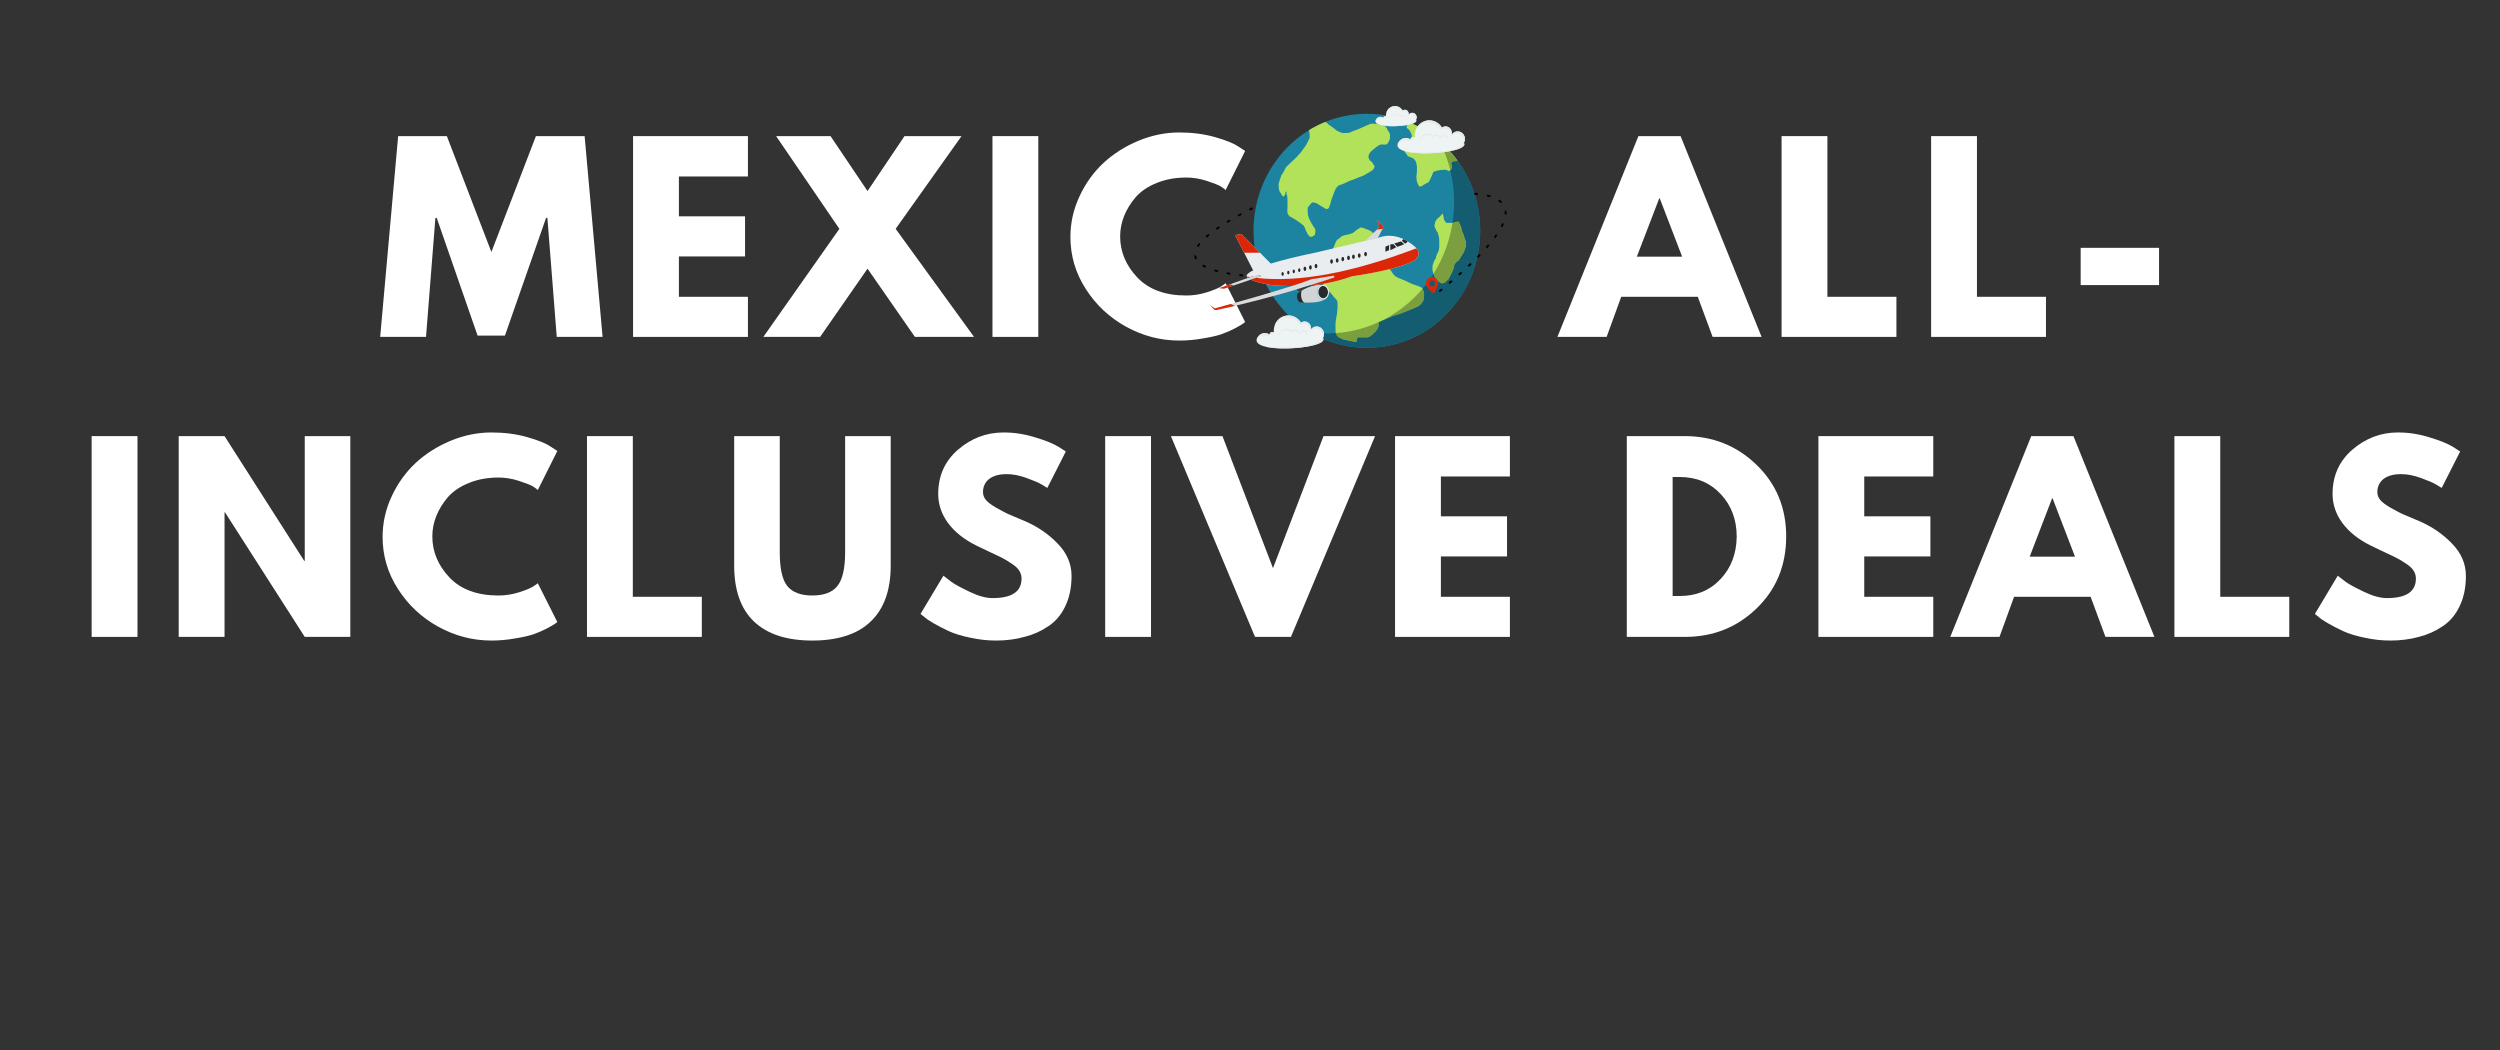 <svg xmlns="http://www.w3.org/2000/svg" xmlns:xlink="http://www.w3.org/1999/xlink" width="200" zoomAndPan="magnify" viewBox="0 0 150 63" height="84" preserveAspectRatio="xMidYMid meet" version="1.0"><rect x="0" y="0" width="150" height="63" fill="#333333" stroke="none"/><defs><g/><clipPath id="1a81e17cae"><path d="M 75 6.301 L 89 6.301 L 89 21 L 75 21 Z M 75 6.301 " clip-rule="nonzero"/></clipPath><clipPath id="8216671763"><path d="M 71.645 12 L 76 12 L 76 17 L 71.645 17 Z M 71.645 12 " clip-rule="nonzero"/></clipPath><clipPath id="e67b6f22d6"><path d="M 86 11 L 90.395 11 L 90.395 18 L 86 18 Z M 86 11 " clip-rule="nonzero"/></clipPath><clipPath id="57bbb37b70"><path d="M 82 6.301 L 85 6.301 L 85 8 L 82 8 Z M 82 6.301 " clip-rule="nonzero"/></clipPath><clipPath id="46d5a0c198"><path d="M 82 6.301 L 84 6.301 L 84 8 L 82 8 Z M 82 6.301 " clip-rule="nonzero"/></clipPath><clipPath id="0b46e4c090"><path d="M 83 6.301 L 85 6.301 L 85 8 L 83 8 Z M 83 6.301 " clip-rule="nonzero"/></clipPath><clipPath id="d38a2c1c94"><path d="M 83 6.301 L 85 6.301 L 85 8 L 83 8 Z M 83 6.301 " clip-rule="nonzero"/></clipPath></defs><g fill="#ffffff" fill-opacity="1"><g transform="translate(22.577, 20.214)"><g><path d="M 10.828 0 L 10.266 -7.141 L 10.188 -7.141 L 7.719 -0.078 L 6.078 -0.078 L 3.625 -7.141 L 3.547 -7.141 L 2.984 0 L 0.234 0 L 1.312 -12.047 L 4.234 -12.047 L 6.906 -5.094 L 9.578 -12.047 L 12.5 -12.047 L 13.578 0 Z M 10.828 0 "/></g></g></g><g fill="#ffffff" fill-opacity="1"><g transform="translate(37.109, 20.214)"><g><path d="M 7.766 -12.047 L 7.766 -9.625 L 3.625 -9.625 L 3.625 -7.234 L 7.594 -7.234 L 7.594 -4.828 L 3.625 -4.828 L 3.625 -2.406 L 7.766 -2.406 L 7.766 0 L 0.875 0 L 0.875 -12.047 Z M 7.766 -12.047 "/></g></g></g><g fill="#ffffff" fill-opacity="1"><g transform="translate(46.301, 20.214)"><g><path d="M 12.141 0 L 8.594 0 L 5.75 -4.094 L 2.906 0 L -0.5 0 L 4.062 -6.484 L 0.266 -12.047 L 3.531 -12.047 L 5.75 -8.75 L 7.969 -12.047 L 11.391 -12.047 L 7.438 -6.484 Z M 12.141 0 "/></g></g></g><g fill="#ffffff" fill-opacity="1"><g transform="translate(58.673, 20.214)"><g><path d="M 3.625 -12.047 L 3.625 0 L 0.875 0 L 0.875 -12.047 Z M 3.625 -12.047 "/></g></g></g><g fill="#ffffff" fill-opacity="1"><g transform="translate(63.897, 20.214)"><g><path d="M 7.281 -2.484 C 7.695 -2.484 8.102 -2.547 8.5 -2.672 C 8.895 -2.797 9.188 -2.914 9.375 -3.031 L 9.641 -3.219 L 10.812 -0.891 C 10.77 -0.859 10.711 -0.816 10.641 -0.766 C 10.578 -0.723 10.422 -0.633 10.172 -0.5 C 9.93 -0.375 9.664 -0.258 9.375 -0.156 C 9.094 -0.062 8.723 0.02 8.266 0.094 C 7.816 0.176 7.348 0.219 6.859 0.219 C 5.742 0.219 4.68 -0.055 3.672 -0.609 C 2.672 -1.16 1.863 -1.914 1.25 -2.875 C 0.633 -3.832 0.328 -4.875 0.328 -6 C 0.328 -6.844 0.508 -7.656 0.875 -8.438 C 1.238 -9.219 1.719 -9.883 2.312 -10.438 C 2.906 -10.988 3.602 -11.43 4.406 -11.766 C 5.207 -12.098 6.023 -12.266 6.859 -12.266 C 7.641 -12.266 8.359 -12.172 9.016 -11.984 C 9.672 -11.797 10.133 -11.609 10.406 -11.422 L 10.812 -11.156 L 9.641 -8.812 C 9.578 -8.875 9.477 -8.945 9.344 -9.031 C 9.207 -9.113 8.93 -9.223 8.516 -9.359 C 8.109 -9.492 7.695 -9.562 7.281 -9.562 C 6.625 -9.562 6.031 -9.453 5.5 -9.234 C 4.977 -9.023 4.562 -8.742 4.25 -8.391 C 3.945 -8.035 3.711 -7.656 3.547 -7.25 C 3.391 -6.852 3.312 -6.445 3.312 -6.031 C 3.312 -5.113 3.656 -4.289 4.344 -3.562 C 5.031 -2.844 6.008 -2.484 7.281 -2.484 Z M 7.281 -2.484 "/></g></g></g><g fill="#ffffff" fill-opacity="1"><g transform="translate(75.613, 20.214)"><g><path d="M 0.328 -6.031 C 0.328 -7.77 0.922 -9.242 2.109 -10.453 C 3.297 -11.66 4.727 -12.266 6.406 -12.266 C 8.094 -12.266 9.523 -11.66 10.703 -10.453 C 11.879 -9.254 12.469 -7.781 12.469 -6.031 C 12.469 -4.27 11.883 -2.785 10.719 -1.578 C 9.562 -0.379 8.125 0.219 6.406 0.219 C 4.645 0.219 3.191 -0.375 2.047 -1.562 C 0.898 -2.758 0.328 -4.25 0.328 -6.031 Z M 3.297 -6.031 C 3.297 -5.395 3.391 -4.816 3.578 -4.297 C 3.773 -3.773 4.117 -3.332 4.609 -2.969 C 5.098 -2.613 5.695 -2.438 6.406 -2.438 C 7.426 -2.438 8.195 -2.785 8.719 -3.484 C 9.238 -4.18 9.5 -5.031 9.5 -6.031 C 9.5 -7.008 9.234 -7.852 8.703 -8.562 C 8.172 -9.27 7.406 -9.625 6.406 -9.625 C 5.414 -9.625 4.648 -9.27 4.109 -8.562 C 3.566 -7.852 3.297 -7.008 3.297 -6.031 Z M 3.297 -6.031 "/></g></g></g><g fill="#ffffff" fill-opacity="1"><g transform="translate(89.138, 20.214)"><g/></g></g><g fill="#ffffff" fill-opacity="1"><g transform="translate(93.851, 20.214)"><g><path d="M 6.984 -12.047 L 11.844 0 L 8.906 0 L 8.016 -2.406 L 3.422 -2.406 L 2.547 0 L -0.406 0 L 4.453 -12.047 Z M 7.078 -4.812 L 5.734 -8.312 L 5.703 -8.312 L 4.359 -4.812 Z M 7.078 -4.812 "/></g></g></g><g fill="#ffffff" fill-opacity="1"><g transform="translate(106.019, 20.214)"><g><path d="M 3.625 -12.047 L 3.625 -2.406 L 7.766 -2.406 L 7.766 0 L 0.875 0 L 0.875 -12.047 Z M 3.625 -12.047 "/></g></g></g><g fill="#ffffff" fill-opacity="1"><g transform="translate(114.992, 20.214)"><g><path d="M 3.625 -12.047 L 3.625 -2.406 L 7.766 -2.406 L 7.766 0 L 0.875 0 L 0.875 -12.047 Z M 3.625 -12.047 "/></g></g></g><g fill="#ffffff" fill-opacity="1"><g transform="translate(123.965, 20.214)"><g><path d="M 0.875 -5.344 L 5.578 -5.344 L 5.578 -3.109 L 0.875 -3.109 Z M 0.875 -5.344 "/></g></g></g><g fill="#ffffff" fill-opacity="1"><g transform="translate(4.624, 38.214)"><g><path d="M 3.625 -12.047 L 3.625 0 L 0.875 0 L 0.875 -12.047 Z M 3.625 -12.047 "/></g></g></g><g fill="#ffffff" fill-opacity="1"><g transform="translate(9.847, 38.214)"><g><path d="M 3.625 -7.469 L 3.625 0 L 0.875 0 L 0.875 -12.047 L 3.625 -12.047 L 8.406 -4.562 L 8.438 -4.562 L 8.438 -12.047 L 11.172 -12.047 L 11.172 0 L 8.438 0 L 3.656 -7.469 Z M 3.625 -7.469 "/></g></g></g><g fill="#ffffff" fill-opacity="1"><g transform="translate(22.628, 38.214)"><g><path d="M 7.281 -2.484 C 7.695 -2.484 8.102 -2.547 8.5 -2.672 C 8.895 -2.797 9.188 -2.914 9.375 -3.031 L 9.641 -3.219 L 10.812 -0.891 C 10.77 -0.859 10.711 -0.816 10.641 -0.766 C 10.578 -0.723 10.422 -0.633 10.172 -0.5 C 9.93 -0.375 9.664 -0.258 9.375 -0.156 C 9.094 -0.062 8.723 0.02 8.266 0.094 C 7.816 0.176 7.348 0.219 6.859 0.219 C 5.742 0.219 4.68 -0.055 3.672 -0.609 C 2.672 -1.16 1.863 -1.914 1.25 -2.875 C 0.633 -3.832 0.328 -4.875 0.328 -6 C 0.328 -6.844 0.508 -7.656 0.875 -8.438 C 1.238 -9.219 1.719 -9.883 2.312 -10.438 C 2.906 -10.988 3.602 -11.43 4.406 -11.766 C 5.207 -12.098 6.023 -12.266 6.859 -12.266 C 7.641 -12.266 8.359 -12.172 9.016 -11.984 C 9.672 -11.797 10.133 -11.609 10.406 -11.422 L 10.812 -11.156 L 9.641 -8.812 C 9.578 -8.875 9.477 -8.945 9.344 -9.031 C 9.207 -9.113 8.93 -9.223 8.516 -9.359 C 8.109 -9.492 7.695 -9.562 7.281 -9.562 C 6.625 -9.562 6.031 -9.453 5.5 -9.234 C 4.977 -9.023 4.562 -8.742 4.25 -8.391 C 3.945 -8.035 3.711 -7.656 3.547 -7.25 C 3.391 -6.852 3.312 -6.445 3.312 -6.031 C 3.312 -5.113 3.656 -4.289 4.344 -3.562 C 5.031 -2.844 6.008 -2.484 7.281 -2.484 Z M 7.281 -2.484 "/></g></g></g><g fill="#ffffff" fill-opacity="1"><g transform="translate(34.344, 38.214)"><g><path d="M 3.625 -12.047 L 3.625 -2.406 L 7.766 -2.406 L 7.766 0 L 0.875 0 L 0.875 -12.047 Z M 3.625 -12.047 "/></g></g></g><g fill="#ffffff" fill-opacity="1"><g transform="translate(43.317, 38.214)"><g><path d="M 10.125 -12.047 L 10.125 -4.281 C 10.125 -2.801 9.723 -1.68 8.922 -0.922 C 8.129 -0.16 6.961 0.219 5.422 0.219 C 3.891 0.219 2.723 -0.16 1.922 -0.922 C 1.129 -1.68 0.734 -2.801 0.734 -4.281 L 0.734 -12.047 L 3.469 -12.047 L 3.469 -5.078 C 3.469 -4.109 3.617 -3.43 3.922 -3.047 C 4.234 -2.672 4.734 -2.484 5.422 -2.484 C 6.117 -2.484 6.617 -2.672 6.922 -3.047 C 7.234 -3.43 7.391 -4.109 7.391 -5.078 L 7.391 -12.047 Z M 10.125 -12.047 "/></g></g></g><g fill="#ffffff" fill-opacity="1"><g transform="translate(54.902, 38.214)"><g><path d="M 5.312 -12.266 C 5.969 -12.266 6.602 -12.164 7.219 -11.969 C 7.844 -11.781 8.305 -11.594 8.609 -11.406 L 9.047 -11.125 L 7.938 -8.938 C 7.852 -8.988 7.734 -9.062 7.578 -9.156 C 7.422 -9.25 7.129 -9.375 6.703 -9.531 C 6.273 -9.688 5.875 -9.766 5.5 -9.766 C 5.039 -9.766 4.688 -9.664 4.438 -9.469 C 4.195 -9.27 4.078 -9.008 4.078 -8.688 C 4.078 -8.52 4.133 -8.363 4.25 -8.219 C 4.363 -8.082 4.562 -7.93 4.844 -7.766 C 5.125 -7.609 5.367 -7.477 5.578 -7.375 C 5.797 -7.281 6.129 -7.141 6.578 -6.953 C 7.359 -6.617 8.02 -6.164 8.562 -5.594 C 9.113 -5.031 9.391 -4.383 9.391 -3.656 C 9.391 -2.969 9.266 -2.363 9.016 -1.844 C 8.773 -1.332 8.438 -0.93 8 -0.641 C 7.57 -0.348 7.094 -0.133 6.562 0 C 6.039 0.145 5.473 0.219 4.859 0.219 C 4.336 0.219 3.82 0.16 3.312 0.047 C 2.801 -0.055 2.375 -0.188 2.031 -0.344 C 1.695 -0.5 1.395 -0.656 1.125 -0.812 C 0.852 -0.969 0.656 -1.102 0.531 -1.219 L 0.328 -1.375 L 1.703 -3.672 C 1.816 -3.578 1.977 -3.453 2.188 -3.297 C 2.395 -3.148 2.758 -2.953 3.281 -2.703 C 3.801 -2.453 4.258 -2.328 4.656 -2.328 C 5.812 -2.328 6.391 -2.719 6.391 -3.5 C 6.391 -3.664 6.348 -3.816 6.266 -3.953 C 6.18 -4.098 6.035 -4.238 5.828 -4.375 C 5.617 -4.52 5.43 -4.633 5.266 -4.719 C 5.109 -4.801 4.848 -4.926 4.484 -5.094 C 4.117 -5.27 3.848 -5.398 3.672 -5.484 C 2.941 -5.848 2.379 -6.297 1.984 -6.828 C 1.586 -7.367 1.391 -7.953 1.391 -8.578 C 1.391 -9.66 1.785 -10.547 2.578 -11.234 C 3.379 -11.922 4.289 -12.266 5.312 -12.266 Z M 5.312 -12.266 "/></g></g></g><g fill="#ffffff" fill-opacity="1"><g transform="translate(65.436, 38.214)"><g><path d="M 3.625 -12.047 L 3.625 0 L 0.875 0 L 0.875 -12.047 Z M 3.625 -12.047 "/></g></g></g><g fill="#ffffff" fill-opacity="1"><g transform="translate(70.66, 38.214)"><g><path d="M 4.641 0 L -0.406 -12.047 L 2.688 -12.047 L 5.719 -4.125 L 8.75 -12.047 L 11.844 -12.047 L 6.797 0 Z M 4.641 0 "/></g></g></g><g fill="#ffffff" fill-opacity="1"><g transform="translate(82.828, 38.214)"><g><path d="M 7.766 -12.047 L 7.766 -9.625 L 3.625 -9.625 L 3.625 -7.234 L 7.594 -7.234 L 7.594 -4.828 L 3.625 -4.828 L 3.625 -2.406 L 7.766 -2.406 L 7.766 0 L 0.875 0 L 0.875 -12.047 Z M 7.766 -12.047 "/></g></g></g><g fill="#ffffff" fill-opacity="1"><g transform="translate(92.02, 38.214)"><g/></g></g><g fill="#ffffff" fill-opacity="1"><g transform="translate(96.733, 38.214)"><g><path d="M 0.875 -12.047 L 4.359 -12.047 C 6.035 -12.047 7.469 -11.473 8.656 -10.328 C 9.844 -9.18 10.438 -7.75 10.438 -6.031 C 10.438 -4.289 9.844 -2.848 8.656 -1.703 C 7.477 -0.566 6.047 0 4.359 0 L 0.875 0 Z M 3.625 -2.453 L 4.047 -2.453 C 5.047 -2.453 5.863 -2.789 6.5 -3.469 C 7.133 -4.145 7.457 -4.992 7.469 -6.016 C 7.469 -7.035 7.148 -7.883 6.516 -8.562 C 5.879 -9.25 5.055 -9.594 4.047 -9.594 L 3.625 -9.594 Z M 3.625 -2.453 "/></g></g></g><g fill="#ffffff" fill-opacity="1"><g transform="translate(108.23, 38.214)"><g><path d="M 7.766 -12.047 L 7.766 -9.625 L 3.625 -9.625 L 3.625 -7.234 L 7.594 -7.234 L 7.594 -4.828 L 3.625 -4.828 L 3.625 -2.406 L 7.766 -2.406 L 7.766 0 L 0.875 0 L 0.875 -12.047 Z M 7.766 -12.047 "/></g></g></g><g fill="#ffffff" fill-opacity="1"><g transform="translate(117.422, 38.214)"><g><path d="M 6.984 -12.047 L 11.844 0 L 8.906 0 L 8.016 -2.406 L 3.422 -2.406 L 2.547 0 L -0.406 0 L 4.453 -12.047 Z M 7.078 -4.812 L 5.734 -8.312 L 5.703 -8.312 L 4.359 -4.812 Z M 7.078 -4.812 "/></g></g></g><g fill="#ffffff" fill-opacity="1"><g transform="translate(129.59, 38.214)"><g><path d="M 3.625 -12.047 L 3.625 -2.406 L 7.766 -2.406 L 7.766 0 L 0.875 0 L 0.875 -12.047 Z M 3.625 -12.047 "/></g></g></g><g fill="#ffffff" fill-opacity="1"><g transform="translate(138.563, 38.214)"><g><path d="M 5.312 -12.266 C 5.969 -12.266 6.602 -12.164 7.219 -11.969 C 7.844 -11.781 8.305 -11.594 8.609 -11.406 L 9.047 -11.125 L 7.938 -8.938 C 7.852 -8.988 7.734 -9.062 7.578 -9.156 C 7.422 -9.25 7.129 -9.375 6.703 -9.531 C 6.273 -9.688 5.875 -9.766 5.5 -9.766 C 5.039 -9.766 4.688 -9.664 4.438 -9.469 C 4.195 -9.27 4.078 -9.008 4.078 -8.688 C 4.078 -8.52 4.133 -8.363 4.25 -8.219 C 4.363 -8.082 4.562 -7.93 4.844 -7.766 C 5.125 -7.609 5.367 -7.477 5.578 -7.375 C 5.797 -7.281 6.129 -7.141 6.578 -6.953 C 7.359 -6.617 8.02 -6.164 8.562 -5.594 C 9.113 -5.031 9.391 -4.383 9.391 -3.656 C 9.391 -2.969 9.266 -2.363 9.016 -1.844 C 8.773 -1.332 8.438 -0.93 8 -0.641 C 7.57 -0.348 7.094 -0.133 6.562 0 C 6.039 0.145 5.473 0.219 4.859 0.219 C 4.336 0.219 3.82 0.16 3.312 0.047 C 2.801 -0.055 2.375 -0.188 2.031 -0.344 C 1.695 -0.5 1.395 -0.656 1.125 -0.812 C 0.852 -0.969 0.656 -1.102 0.531 -1.219 L 0.328 -1.375 L 1.703 -3.672 C 1.816 -3.578 1.977 -3.453 2.188 -3.297 C 2.395 -3.148 2.758 -2.953 3.281 -2.703 C 3.801 -2.453 4.258 -2.328 4.656 -2.328 C 5.812 -2.328 6.391 -2.719 6.391 -3.5 C 6.391 -3.664 6.348 -3.816 6.266 -3.953 C 6.18 -4.098 6.035 -4.238 5.828 -4.375 C 5.617 -4.52 5.43 -4.633 5.266 -4.719 C 5.109 -4.801 4.848 -4.926 4.484 -5.094 C 4.117 -5.27 3.848 -5.398 3.672 -5.484 C 2.941 -5.848 2.379 -6.297 1.984 -6.828 C 1.586 -7.367 1.391 -7.953 1.391 -8.578 C 1.391 -9.66 1.785 -10.547 2.578 -11.234 C 3.379 -11.922 4.289 -12.266 5.312 -12.266 Z M 5.312 -12.266 "/></g></g></g><g clip-path="url(#1a81e17cae)"><path fill="#1c84a1" d="M 82.012 6.828 C 85.766 6.828 88.812 9.973 88.812 13.848 C 88.812 17.727 85.766 20.871 82.012 20.871 C 78.254 20.871 75.211 17.727 75.211 13.848 C 75.211 9.973 78.254 6.828 82.012 6.828 Z M 82.012 6.828 " fill-opacity="1" fill-rule="evenodd"/></g><path fill="#b2e25a" d="M 80.469 11.078 C 80.715 10.992 80.984 10.824 81.227 10.766 C 81.234 10.766 81.488 10.652 81.527 10.641 C 81.832 10.543 81.684 10.582 81.949 10.457 C 82.043 10.414 82.363 10.215 82.41 10.148 C 82.414 10.145 82.465 10.051 82.465 10.02 C 82.465 9.84 82.473 10.008 82.41 9.875 C 82.359 9.77 82.277 9.66 82.18 9.621 C 82.164 9.613 82.109 9.457 82.109 9.402 C 82.109 9.152 82.414 8.953 82.586 8.82 C 82.836 8.625 82.844 8.676 83.133 8.676 C 83.254 8.676 83.398 8.414 83.398 8.273 C 83.398 8.25 83.398 8.055 83.398 8.055 L 83.363 8 C 83.355 7.98 83.375 7.941 83.344 7.91 C 83.309 7.871 83.293 7.879 83.254 7.801 C 83.215 7.715 83.25 7.742 83.188 7.672 C 83.129 7.617 83.223 7.613 83.098 7.582 C 83.055 7.57 83.055 7.539 82.941 7.508 C 82.777 7.469 82.383 7.375 82.215 7.438 C 82.16 7.457 81.766 7.621 81.723 7.652 C 81.656 7.703 81.715 7.629 81.633 7.691 C 81.586 7.727 81.344 7.801 81.266 7.836 C 80.871 8.004 80.949 7.98 80.539 7.98 C 80.516 7.98 80.102 7.82 80.102 7.746 C 80.004 7.695 80.07 7.723 79.977 7.652 C 79.941 7.625 79.785 7.543 79.785 7.508 C 79.668 7.508 79.73 7.438 79.641 7.398 C 79.582 7.375 79.699 7.363 79.555 7.363 L 79.539 7.305 C 79.191 7.445 78.863 7.613 78.547 7.805 C 78.559 7.844 78.594 8.25 78.582 8.273 C 78.555 8.344 78.574 8.227 78.547 8.344 C 78.531 8.418 78.512 8.344 78.512 8.438 C 78.438 8.477 78.5 8.566 78.426 8.566 C 78.426 8.66 78.168 8.973 78.109 9.055 C 78.039 9.152 78.078 9.133 77.965 9.238 C 77.895 9.305 77.777 9.465 77.668 9.547 C 77.633 9.574 77.438 9.766 77.402 9.801 C 77.211 10 77.195 9.934 77.082 10.184 C 77.02 10.336 76.883 10.5 76.855 10.566 C 76.84 10.598 76.875 10.582 76.82 10.695 C 76.797 10.738 76.715 11.023 76.715 11.078 C 76.715 11.211 76.727 11.449 76.805 11.531 C 76.895 11.625 76.863 11.699 76.961 11.75 C 76.961 11.848 77.102 11.766 77.121 11.605 C 77.129 11.516 77.137 11.59 77.137 11.496 C 77.262 11.496 77.137 11.559 77.207 11.68 C 77.281 11.801 77.242 12.504 77.242 12.695 C 77.242 12.918 77.297 12.746 77.297 12.898 C 77.34 12.918 77.352 12.914 77.352 12.969 C 77.531 13.035 78.082 13.398 78.23 13.551 C 78.266 13.586 78.348 13.816 78.371 13.879 L 78.406 13.914 C 78.434 13.977 78.438 14.082 78.512 14.082 C 78.512 14.18 78.664 14.258 78.777 14.172 C 78.914 14.07 78.887 14.145 78.918 13.934 C 78.949 13.738 78.879 13.699 78.797 13.57 C 78.633 13.32 78.461 13.016 78.461 12.715 C 78.461 12.402 78.43 12.484 78.637 12.242 C 78.742 12.117 78.73 12.141 78.902 12.168 C 79.055 12.195 79.168 12.328 79.309 12.387 C 79.422 12.438 79.648 12.699 79.766 12.406 L 79.766 12.352 C 79.777 12.309 79.836 12.254 79.836 12.188 C 79.836 12.094 79.922 11.891 79.961 11.785 C 80.027 11.594 80.145 11.195 80.348 11.113 Z M 80.469 11.078 " fill-opacity="1" fill-rule="evenodd"/><path fill="#b2e25a" d="M 84.938 9.676 L 84.977 9.773 C 84.988 9.809 85.016 9.965 85.016 10.016 C 85.016 10.148 85.023 10.281 85.004 10.41 L 85.004 10.438 C 85.004 10.543 84.984 10.48 84.984 10.578 C 84.984 10.762 85 10.871 85.074 11.043 C 85.152 11.227 85.195 11.23 85.355 11.133 C 85.414 11.094 85.629 10.961 85.688 10.949 C 85.742 10.945 85.926 10.504 85.961 10.418 L 85.988 10.348 C 86.023 10.293 85.961 10.34 86.066 10.289 C 86.176 10.23 86.715 10.141 86.816 10.207 C 86.926 10.277 86.973 10.289 87.07 10.156 C 87.109 10.105 87.133 10.023 87.117 9.957 C 87.117 9.945 87.094 9.898 87.09 9.867 C 87.078 9.789 87.035 9.746 87.16 9.695 C 87.23 9.664 87.25 9.676 87.344 9.676 C 87.426 9.676 87.375 9.664 87.422 9.645 L 87.441 9.621 C 86.695 8.598 85.68 7.797 84.508 7.316 C 84.469 7.305 84.48 7.309 84.449 7.371 C 84.434 7.406 84.379 7.66 84.41 7.684 C 84.488 7.738 84.504 7.727 84.578 7.832 C 84.578 7.836 84.645 7.949 84.645 7.953 C 84.684 8.059 84.711 8.07 84.711 8.195 C 84.711 8.309 84.715 8.289 84.664 8.398 C 84.559 8.613 84.242 8.785 84.195 8.898 C 84.184 8.938 84.285 9.094 84.293 9.113 C 84.328 9.164 84.387 9.258 84.43 9.301 C 84.469 9.344 84.43 9.375 84.535 9.395 C 84.578 9.398 84.555 9.41 84.625 9.434 C 84.699 9.457 84.812 9.5 84.859 9.566 C 84.887 9.598 84.922 9.633 84.938 9.676 Z M 84.938 9.676 " fill-opacity="1" fill-rule="evenodd"/><path fill="#b2e25a" d="M 86.566 12.801 C 86.523 12.852 86.34 13.066 86.293 13.066 C 86.293 13.129 86.207 13.105 86.184 13.199 C 86.164 13.285 86.137 13.184 86.109 13.352 C 86.082 13.523 86.035 13.508 86.109 13.691 L 86.148 13.73 C 86.148 13.734 86.141 13.785 86.184 13.844 C 86.211 13.883 86.27 13.953 86.277 13.996 C 86.289 14.105 86.352 14.207 86.352 14.355 C 86.352 14.57 86.391 14.969 86.277 15.133 C 86.258 15.16 86.168 15.371 86.164 15.398 L 86.164 15.477 C 86.156 15.504 86.047 15.617 86.016 15.738 C 85.984 15.895 85.945 15.848 85.945 16.082 C 85.945 16.301 86 16.422 86.09 16.613 C 86.199 16.836 86.25 16.852 86.441 16.973 C 86.617 17.086 86.797 16.836 86.918 16.746 C 86.957 16.719 86.926 16.715 86.938 16.688 L 87.062 16.461 C 87.086 16.371 87.207 16.184 87.23 16.043 C 87.242 15.98 87.254 15.891 87.285 15.836 L 87.324 15.797 C 87.359 15.703 87.352 15.77 87.434 15.684 C 87.496 15.617 87.434 15.723 87.523 15.609 C 87.637 15.465 87.582 15.543 87.672 15.379 C 87.793 15.164 87.828 15.191 87.91 14.906 C 87.977 14.68 87.965 14.707 87.965 14.488 C 87.922 14.488 87.809 14.023 87.762 13.961 C 87.703 13.875 87.676 13.586 87.617 13.504 C 87.484 13.316 87.613 13.254 87.359 13.316 C 87.277 13.332 87.34 13.305 87.23 13.352 C 87.152 13.383 87.129 13.371 87.027 13.371 C 86.941 13.371 86.855 13.371 86.773 13.371 C 86.773 13.34 86.648 13.281 86.625 13.086 C 86.621 13.059 86.598 12.926 86.586 12.898 C 86.523 12.898 86.613 12.883 86.566 12.801 Z M 86.566 12.801 " fill-opacity="1" fill-rule="evenodd"/><path fill="#b2e25a" d="M 83.043 15.715 C 82.914 15.555 82.984 15.574 82.906 15.477 C 82.758 15.289 82.848 15.383 82.773 15.199 C 82.719 15.066 82.734 15.043 82.695 14.902 C 82.652 14.75 82.672 14.609 82.637 14.465 C 82.625 14.406 82.488 14.074 82.465 14.047 C 82.457 14.035 82.254 13.867 82.254 13.867 C 82.188 13.824 81.758 13.656 81.676 13.648 C 81.605 13.641 81.344 13.828 81.289 13.887 C 81.211 13.969 81.113 13.988 81.098 14.008 C 81.074 14.031 80.672 14.117 80.637 14.125 C 80.543 14.141 80.395 14.246 80.348 14.324 C 80.25 14.324 80.195 14.445 80.152 14.504 C 80.141 14.523 80.031 14.836 79.98 14.918 C 79.898 15.059 79.715 15.121 79.613 15.199 C 79.488 15.293 79.336 15.488 79.25 15.617 C 79.055 15.895 79.055 15.945 79.055 16.23 C 79.055 16.445 79.035 16.375 79.094 16.57 C 79.137 16.711 79.09 16.719 79.133 16.828 C 79.18 16.941 79.199 16.945 79.25 17.047 C 79.309 17.047 79.621 17.402 79.691 17.445 C 79.746 17.477 79.945 17.684 79.98 17.746 C 80.086 17.926 80.07 17.82 80.133 17.922 L 80.211 18.023 C 80.312 18.152 80.219 18.914 80.172 19.094 C 80.113 19.336 80.133 19.617 80.133 19.871 C 80.133 20.141 80.309 20.215 80.309 20.25 C 80.414 20.25 80.457 20.344 80.578 20.367 C 80.797 20.414 81.203 20.523 81.406 20.52 C 81.406 20.512 81.406 20.5 81.406 20.469 C 81.406 20.258 81.461 20.328 81.461 20.25 C 81.574 20.25 81.68 20.25 81.789 20.25 C 81.988 20.25 82.047 20.277 82.215 20.191 C 82.258 20.168 82.477 19.961 82.523 19.91 C 82.711 19.719 82.734 19.594 82.734 19.336 C 82.793 19.305 83.062 19.184 83.102 19.176 L 83.215 19.117 C 83.25 19.098 83.336 19.094 83.391 19.055 C 83.43 19.027 83.637 18.938 83.641 18.938 C 83.777 18.938 84.555 18.621 84.699 18.559 L 85.066 18.398 C 85.207 18.336 85.406 18.113 85.43 17.965 C 85.469 17.73 85.477 17.488 85.336 17.285 C 85.297 17.234 84.941 17.105 84.871 17.086 C 84.676 17.039 84.43 16.887 84.238 16.809 C 83.977 16.703 83.691 16.637 83.543 16.371 C 83.469 16.234 83.355 16.129 83.254 16.016 C 83.164 15.906 83.105 15.797 83.043 15.715 Z M 83.043 15.715 " fill-opacity="1" fill-rule="evenodd"/><path fill="#7b9f3f" d="M 85.355 17.32 C 84.016 18.902 82.133 19.848 80.148 19.988 C 80.188 20.164 80.309 20.223 80.309 20.25 C 80.414 20.25 80.457 20.344 80.578 20.367 C 80.797 20.414 81.203 20.523 81.406 20.52 C 81.406 20.512 81.406 20.5 81.406 20.469 C 81.406 20.258 81.461 20.328 81.461 20.25 C 81.574 20.25 81.68 20.25 81.789 20.25 C 81.988 20.25 82.047 20.277 82.215 20.191 C 82.258 20.168 82.477 19.961 82.523 19.91 C 82.711 19.719 82.734 19.594 82.734 19.336 C 82.793 19.305 83.062 19.184 83.102 19.176 L 83.215 19.117 C 83.25 19.098 83.336 19.094 83.391 19.055 C 83.43 19.027 83.637 18.938 83.641 18.938 C 83.777 18.938 84.555 18.621 84.699 18.559 L 85.066 18.398 C 85.207 18.336 85.406 18.113 85.43 17.965 C 85.465 17.746 85.477 17.516 85.355 17.32 Z M 85.355 17.32 " fill-opacity="1" fill-rule="evenodd"/><path fill="#145d70" d="M 83.641 18.938 C 83.637 18.938 83.43 19.027 83.391 19.055 C 83.336 19.094 83.25 19.098 83.215 19.117 L 83.102 19.176 C 83.062 19.184 82.793 19.305 82.734 19.336 C 82.734 19.594 82.711 19.719 82.523 19.91 C 82.477 19.961 82.258 20.168 82.215 20.191 C 82.047 20.277 81.988 20.25 81.789 20.25 C 81.68 20.25 81.574 20.25 81.461 20.25 C 81.461 20.328 81.406 20.258 81.406 20.469 C 81.406 20.5 81.406 20.512 81.406 20.52 C 81.203 20.523 80.797 20.414 80.578 20.367 C 80.457 20.344 80.414 20.25 80.309 20.25 C 80.309 20.223 80.188 20.164 80.148 19.988 C 79.645 20.023 79.137 20.012 78.625 19.941 C 79.625 20.535 80.781 20.871 82.012 20.871 C 85.766 20.871 88.812 17.727 88.812 13.848 C 88.812 12.262 88.301 10.797 87.441 9.621 L 87.422 9.645 C 87.375 9.664 87.426 9.676 87.344 9.676 C 87.25 9.676 87.23 9.664 87.16 9.695 C 87.035 9.746 87.078 9.789 87.09 9.867 C 87.094 9.898 87.117 9.945 87.117 9.957 C 87.133 10.023 87.109 10.105 87.07 10.156 C 87.051 10.184 87.035 10.203 87.02 10.219 C 87.27 11.254 87.312 12.324 87.148 13.371 C 87.176 13.371 87.199 13.367 87.23 13.352 C 87.34 13.305 87.277 13.332 87.359 13.316 C 87.613 13.254 87.484 13.316 87.617 13.504 C 87.676 13.586 87.703 13.875 87.762 13.961 C 87.809 14.023 87.922 14.488 87.965 14.488 C 87.965 14.707 87.977 14.68 87.91 14.906 C 87.828 15.191 87.793 15.164 87.672 15.379 C 87.582 15.543 87.637 15.465 87.523 15.609 C 87.434 15.723 87.496 15.617 87.434 15.684 C 87.352 15.77 87.359 15.703 87.324 15.797 L 87.285 15.836 C 87.254 15.891 87.242 15.98 87.23 16.043 C 87.207 16.184 87.086 16.371 87.062 16.461 L 86.938 16.688 C 86.926 16.715 86.957 16.719 86.918 16.746 C 86.797 16.836 86.617 17.086 86.441 16.973 C 86.25 16.852 86.199 16.836 86.09 16.613 C 86.059 16.547 86.031 16.488 86.008 16.43 C 85.961 16.508 85.91 16.586 85.859 16.66 C 85.703 16.891 85.535 17.113 85.355 17.32 C 85.477 17.516 85.465 17.746 85.43 17.965 C 85.406 18.113 85.207 18.336 85.066 18.398 L 84.699 18.559 C 84.555 18.621 83.777 18.938 83.641 18.938 Z M 83.641 18.938 " fill-opacity="1" fill-rule="evenodd"/><path fill="#7b9f3f" d="M 86.008 16.43 C 86.031 16.488 86.059 16.547 86.09 16.613 C 86.199 16.836 86.25 16.852 86.441 16.973 C 86.617 17.086 86.797 16.836 86.918 16.746 C 86.957 16.719 86.926 16.715 86.938 16.688 L 87.062 16.461 C 87.086 16.371 87.207 16.184 87.23 16.043 C 87.242 15.98 87.254 15.891 87.285 15.836 L 87.324 15.797 C 87.359 15.703 87.352 15.77 87.434 15.684 C 87.496 15.617 87.434 15.723 87.523 15.609 C 87.637 15.465 87.582 15.543 87.672 15.379 C 87.793 15.164 87.828 15.191 87.91 14.906 C 87.977 14.68 87.965 14.707 87.965 14.488 C 87.922 14.488 87.809 14.023 87.762 13.961 C 87.703 13.875 87.676 13.586 87.617 13.504 C 87.484 13.316 87.613 13.254 87.359 13.316 C 87.277 13.332 87.34 13.305 87.23 13.352 C 87.199 13.367 87.176 13.371 87.148 13.371 C 86.984 14.445 86.605 15.488 86.008 16.43 Z M 86.008 16.43 " fill-opacity="1" fill-rule="evenodd"/><path fill="#7b9f3f" d="M 86.363 8.453 C 86.652 9.02 86.871 9.613 87.02 10.219 C 87.035 10.203 87.051 10.184 87.07 10.156 C 87.109 10.105 87.133 10.023 87.117 9.957 C 87.117 9.945 87.094 9.898 87.09 9.867 C 87.078 9.789 87.035 9.746 87.16 9.695 C 87.23 9.664 87.25 9.676 87.344 9.676 C 87.426 9.676 87.375 9.664 87.422 9.645 L 87.441 9.621 C 87.125 9.191 86.766 8.797 86.363 8.453 Z M 86.363 8.453 " fill-opacity="1" fill-rule="evenodd"/><path fill="#e9edf0" d="M 74.109 14.109 L 75.188 16.219 C 75.012 16.309 74.887 16.398 74.812 16.484 C 74.781 16.551 74.801 16.613 74.871 16.676 C 75.078 16.605 75.18 16.566 75.18 16.566 C 75.48 16.547 75.633 16.535 75.633 16.535 C 75.648 16.562 75.656 16.578 75.656 16.578 L 75.043 16.781 C 75.281 16.895 75.695 17 76.285 17.105 C 76.695 17.145 77.098 17.164 77.488 17.164 C 77.984 17.008 78.383 16.867 78.684 16.75 C 79.59 16.609 80.043 16.539 80.043 16.539 C 80.059 16.609 80.062 16.645 80.062 16.645 C 79.578 16.809 79.086 16.969 78.586 17.125 C 79.492 17.051 80.328 16.867 81.098 16.582 C 83.012 16.293 84.273 15.969 84.891 15.609 C 85.254 15.289 85.176 14.953 84.645 14.609 C 84.008 14.141 83.352 14.027 82.68 14.266 C 82.68 14.266 82.43 14.324 81.93 14.445 C 81.336 14.586 80.383 14.816 79.07 15.125 C 77.887 15.371 76.949 15.598 76.25 15.816 L 74.48 14.039 C 74.48 14.039 74.355 14.062 74.109 14.109 Z M 74.109 14.109 " fill-opacity="1" fill-rule="evenodd"/><path fill="#d9dbdd" d="M 74.871 16.676 C 74.547 16.793 73.977 16.996 73.152 17.289 C 73.152 17.289 73.246 17.297 73.441 17.32 C 73.441 17.32 73.973 17.141 75.043 16.781 C 75.23 16.719 75.438 16.652 75.656 16.578 C 75.656 16.578 75.648 16.562 75.633 16.535 C 75.633 16.535 75.48 16.547 75.18 16.566 C 75.18 16.566 75.078 16.605 74.871 16.676 Z M 74.871 16.676 " fill-opacity="1" fill-rule="evenodd"/><path fill="#d9dbdd" d="M 77.488 17.164 C 76.41 17.512 74.879 17.957 72.887 18.504 C 72.691 18.371 72.594 18.309 72.594 18.309 C 72.781 18.5 72.875 18.594 72.875 18.594 C 72.961 18.598 73.008 18.598 73.008 18.598 C 74.66 18.234 76.258 17.824 77.797 17.367 C 78.062 17.289 78.328 17.207 78.586 17.125 C 79.086 16.969 79.578 16.809 80.062 16.645 C 80.062 16.645 80.059 16.609 80.043 16.539 C 80.043 16.539 79.59 16.609 78.684 16.75 C 78.383 16.867 77.984 17.008 77.488 17.164 Z M 77.488 17.164 " fill-opacity="1" fill-rule="evenodd"/><path fill="#d1d3d5" d="M 78.082 17.445 C 78.027 17.805 78.082 18.039 78.246 18.152 C 78.891 18.18 79.328 18.102 79.555 17.922 C 79.504 17.953 79.449 17.973 79.391 17.973 C 79.195 17.973 79.035 17.773 79.035 17.523 C 79.035 17.273 79.195 17.074 79.391 17.074 C 78.922 17.062 78.484 17.188 78.082 17.445 Z M 78.082 17.445 " fill-opacity="1" fill-rule="evenodd"/><path fill="#29282b" d="M 79.391 17.156 C 79.23 17.156 79.098 17.32 79.098 17.523 C 79.098 17.727 79.23 17.895 79.391 17.895 C 79.551 17.895 79.68 17.727 79.68 17.523 C 79.68 17.32 79.551 17.156 79.391 17.156 Z M 79.391 17.156 " fill-opacity="1" fill-rule="evenodd"/><path fill="#e3e7eb" d="M 79.391 17.895 C 79.23 17.895 79.098 17.727 79.098 17.523 C 79.098 17.32 79.23 17.156 79.391 17.156 C 79.551 17.156 79.68 17.32 79.68 17.523 C 79.68 17.727 79.551 17.895 79.391 17.895 Z M 79.035 17.523 C 79.035 17.773 79.195 17.973 79.391 17.973 C 79.449 17.973 79.504 17.953 79.555 17.922 C 79.664 17.844 79.742 17.695 79.742 17.523 C 79.742 17.273 79.582 17.074 79.391 17.074 C 79.195 17.074 79.035 17.273 79.035 17.523 Z M 79.035 17.523 " fill-opacity="1" fill-rule="evenodd"/><path fill="#29282b" d="M 78.246 18.152 C 78.082 18.039 78.027 17.805 78.082 17.445 C 78.047 17.469 78.008 17.496 77.973 17.52 C 77.93 17.555 77.883 17.586 77.84 17.621 C 77.789 17.801 77.836 18 77.965 18.133 C 78.062 18.141 78.156 18.148 78.246 18.152 Z M 78.246 18.152 " fill-opacity="1" fill-rule="evenodd"/><path fill="#d9dbdd" d="M 81.93 14.445 C 82.43 14.324 82.68 14.266 82.68 14.266 C 82.895 13.84 83 13.629 83 13.629 C 82.754 13.328 82.629 13.18 82.629 13.18 C 82.719 13.48 82.762 13.629 82.762 13.629 C 82.762 13.629 82.488 13.902 81.93 14.445 Z M 81.93 14.445 " fill-opacity="1" fill-rule="evenodd"/><path fill="#29282b" d="M 77.027 16.438 C 77.027 16.375 76.996 16.324 76.957 16.324 C 76.918 16.324 76.887 16.375 76.887 16.438 C 76.887 16.496 76.918 16.547 76.957 16.547 C 76.996 16.547 77.027 16.496 77.027 16.438 Z M 77.027 16.438 " fill-opacity="1" fill-rule="evenodd"/><path fill="#29282b" d="M 77.23 16.355 C 77.23 16.414 77.262 16.465 77.301 16.465 C 77.34 16.465 77.367 16.414 77.367 16.355 C 77.367 16.293 77.34 16.246 77.301 16.246 C 77.262 16.246 77.23 16.293 77.23 16.355 Z M 77.23 16.355 " fill-opacity="1" fill-rule="evenodd"/><path fill="#29282b" d="M 77.559 16.281 C 77.559 16.344 77.59 16.395 77.625 16.395 C 77.664 16.395 77.695 16.344 77.695 16.281 C 77.695 16.223 77.664 16.172 77.625 16.172 C 77.59 16.172 77.559 16.223 77.559 16.281 Z M 77.559 16.281 " fill-opacity="1" fill-rule="evenodd"/><path fill="#29282b" d="M 77.887 16.211 C 77.887 16.27 77.918 16.32 77.957 16.32 C 77.996 16.32 78.027 16.27 78.027 16.211 C 78.027 16.148 77.996 16.098 77.957 16.098 C 77.918 16.098 77.887 16.148 77.887 16.211 Z M 77.887 16.211 " fill-opacity="1" fill-rule="evenodd"/><path fill="#29282b" d="M 78.211 16.129 C 78.211 16.199 78.25 16.258 78.293 16.258 C 78.34 16.258 78.375 16.199 78.375 16.129 C 78.375 16.055 78.34 16 78.293 16 C 78.25 16 78.211 16.055 78.211 16.129 Z M 78.211 16.129 " fill-opacity="1" fill-rule="evenodd"/><path fill="#29282b" d="M 78.543 16.047 C 78.543 16.117 78.582 16.176 78.625 16.176 C 78.672 16.176 78.707 16.117 78.707 16.047 C 78.707 15.973 78.672 15.914 78.625 15.914 C 78.582 15.914 78.543 15.973 78.543 16.047 Z M 78.543 16.047 " fill-opacity="1" fill-rule="evenodd"/><path fill="#29282b" d="M 78.879 15.965 C 78.879 16.035 78.914 16.094 78.961 16.094 C 79.004 16.094 79.043 16.035 79.043 15.965 C 79.043 15.895 79.004 15.832 78.961 15.832 C 78.914 15.832 78.879 15.895 78.879 15.965 Z M 78.879 15.965 " fill-opacity="1" fill-rule="evenodd"/><path fill="#29282b" d="M 79.812 15.688 C 79.812 15.758 79.848 15.82 79.895 15.82 C 79.938 15.82 79.977 15.758 79.977 15.688 C 79.977 15.617 79.938 15.555 79.895 15.555 C 79.848 15.555 79.812 15.617 79.812 15.688 Z M 79.812 15.688 " fill-opacity="1" fill-rule="evenodd"/><path fill="#29282b" d="M 80.148 15.625 C 80.148 15.699 80.188 15.758 80.23 15.758 C 80.277 15.758 80.312 15.699 80.312 15.625 C 80.312 15.555 80.277 15.496 80.23 15.496 C 80.188 15.496 80.148 15.555 80.148 15.625 Z M 80.148 15.625 " fill-opacity="1" fill-rule="evenodd"/><path fill="#29282b" d="M 80.484 15.543 C 80.484 15.617 80.523 15.676 80.566 15.676 C 80.613 15.676 80.648 15.617 80.648 15.543 C 80.648 15.473 80.613 15.414 80.566 15.414 C 80.523 15.414 80.484 15.473 80.484 15.543 Z M 80.484 15.543 " fill-opacity="1" fill-rule="evenodd"/><path fill="#29282b" d="M 80.828 15.473 C 80.828 15.543 80.863 15.605 80.91 15.605 C 80.957 15.605 80.992 15.543 80.992 15.473 C 80.992 15.398 80.957 15.34 80.91 15.34 C 80.863 15.34 80.828 15.398 80.828 15.473 Z M 80.828 15.473 " fill-opacity="1" fill-rule="evenodd"/><path fill="#29282b" d="M 81.125 15.406 C 81.125 15.477 81.164 15.535 81.207 15.535 C 81.254 15.535 81.289 15.477 81.289 15.406 C 81.289 15.332 81.254 15.273 81.207 15.273 C 81.164 15.273 81.125 15.332 81.125 15.406 Z M 81.125 15.406 " fill-opacity="1" fill-rule="evenodd"/><path fill="#29282b" d="M 81.473 15.332 C 81.473 15.406 81.512 15.465 81.555 15.465 C 81.602 15.465 81.637 15.406 81.637 15.332 C 81.637 15.262 81.602 15.203 81.555 15.203 C 81.512 15.203 81.473 15.262 81.473 15.332 Z M 81.473 15.332 " fill-opacity="1" fill-rule="evenodd"/><path fill="#29282b" d="M 81.934 15.113 C 81.891 15.113 81.852 15.172 81.852 15.246 C 81.852 15.316 81.891 15.375 81.934 15.375 C 81.98 15.375 82.016 15.316 82.016 15.246 C 82.016 15.172 81.98 15.113 81.934 15.113 Z M 81.934 15.113 " fill-opacity="1" fill-rule="evenodd"/><path fill="#29282b" d="M 83.125 14.805 C 83.125 14.805 83.125 14.902 83.125 15.102 C 83.125 15.102 83.199 15.07 83.344 15.008 C 83.344 15.008 83.344 14.906 83.344 14.699 C 83.344 14.699 83.273 14.734 83.125 14.805 Z M 83.125 14.805 " fill-opacity="1" fill-rule="evenodd"/><path fill="#29282b" d="M 83.414 14.664 C 83.414 14.664 83.418 14.766 83.426 15.008 C 83.523 14.969 83.641 14.906 83.777 14.828 C 83.777 14.828 83.719 14.781 83.602 14.645 C 83.602 14.645 83.539 14.652 83.414 14.664 Z M 83.414 14.664 " fill-opacity="1" fill-rule="evenodd"/><path fill="#29282b" d="M 83.656 14.605 C 83.773 14.738 83.832 14.809 83.832 14.809 C 84.02 14.754 84.16 14.703 84.254 14.648 C 84.254 14.648 84.191 14.594 84.062 14.484 C 83.793 14.566 83.656 14.605 83.656 14.605 Z M 83.656 14.605 " fill-opacity="1" fill-rule="evenodd"/><path fill="#29282b" d="M 84.113 14.449 C 84.246 14.562 84.312 14.621 84.312 14.621 C 84.383 14.578 84.434 14.535 84.461 14.484 C 84.375 14.434 84.289 14.383 84.203 14.344 C 84.145 14.414 84.113 14.449 84.113 14.449 Z M 84.113 14.449 " fill-opacity="1" fill-rule="evenodd"/><path fill="#3d3c40" d="M 78.082 17.445 C 78.48 17.188 78.91 17.066 79.375 17.074 C 79.395 17.059 79.422 17.043 79.461 17.016 C 79.176 17.066 78.887 17.102 78.586 17.125 C 78.328 17.207 78.062 17.289 77.797 17.367 C 77.797 17.367 77.797 17.367 77.793 17.367 C 77.816 17.387 77.883 17.441 77.969 17.52 C 77.973 17.52 77.973 17.52 77.973 17.52 C 78.008 17.496 78.047 17.469 78.082 17.445 Z M 78.082 17.445 " fill-opacity="1" fill-rule="evenodd"/><path fill="#db2607" d="M 84.984 14.898 C 81.117 16.371 77.914 16.965 75.371 16.672 L 75.043 16.781 C 75.281 16.895 75.695 17 76.285 17.105 C 76.695 17.145 77.098 17.164 77.488 17.164 C 77.984 17.008 78.383 16.867 78.684 16.75 C 79.59 16.609 80.043 16.539 80.043 16.539 C 80.059 16.609 80.062 16.645 80.062 16.645 C 79.578 16.809 79.086 16.969 78.586 17.125 C 78.887 17.102 79.176 17.066 79.461 17.016 C 80.039 16.918 80.582 16.773 81.098 16.582 C 83.012 16.293 84.273 15.969 84.891 15.609 C 85.152 15.379 85.184 15.141 84.984 14.898 Z M 84.984 14.898 " fill-opacity="1" fill-rule="evenodd"/><path fill="#db2607" d="M 82.762 13.629 C 82.762 13.629 82.715 13.68 82.617 13.773 C 82.617 13.773 82.727 13.758 82.953 13.727 C 82.984 13.66 83 13.629 83 13.629 C 82.754 13.328 82.629 13.18 82.629 13.18 C 82.719 13.48 82.762 13.629 82.762 13.629 Z M 82.762 13.629 " fill-opacity="1" fill-rule="evenodd"/><path fill="#db2607" d="M 73.852 18.238 C 73.543 18.324 73.223 18.41 72.887 18.504 C 72.691 18.371 72.594 18.309 72.594 18.309 C 72.781 18.5 72.875 18.594 72.875 18.594 C 72.961 18.598 73.008 18.598 73.008 18.598 C 73.371 18.52 73.73 18.438 74.09 18.355 C 74.09 18.355 74.012 18.316 73.852 18.238 Z M 73.852 18.238 " fill-opacity="1" fill-rule="evenodd"/><path fill="#db2607" d="M 73.801 17.059 C 73.605 17.125 73.387 17.203 73.152 17.289 C 73.152 17.289 73.246 17.297 73.441 17.32 C 73.441 17.32 73.633 17.254 74.027 17.121 C 74.027 17.121 73.949 17.102 73.801 17.059 Z M 73.801 17.059 " fill-opacity="1" fill-rule="evenodd"/><path fill="#db2607" d="M 74.871 16.676 C 74.926 16.656 74.977 16.641 75.016 16.625 C 74.945 16.613 74.875 16.602 74.805 16.59 C 74.816 16.621 74.84 16.648 74.871 16.676 Z M 74.871 16.676 " fill-opacity="1" fill-rule="evenodd"/><path fill="#db2607" d="M 75.602 15.164 L 74.48 14.039 C 74.48 14.039 74.355 14.062 74.109 14.109 L 74.648 15.164 C 75.281 15.164 75.602 15.164 75.602 15.164 Z M 75.602 15.164 " fill-opacity="1" fill-rule="evenodd"/><g clip-path="url(#8216671763)"><path fill="#000000" d="M 75.133 12.434 C 75.07 12.469 75.004 12.5 74.938 12.535 L 74.988 12.633 C 75.051 12.602 75.117 12.57 75.184 12.535 Z M 74.453 12.789 C 74.387 12.824 74.324 12.859 74.262 12.895 L 74.309 12.992 C 74.375 12.957 74.438 12.926 74.504 12.891 Z M 73.781 13.164 L 73.738 13.191 L 73.66 13.238 L 73.594 13.281 L 73.648 13.375 C 73.684 13.355 73.719 13.332 73.754 13.312 L 73.793 13.289 L 73.836 13.262 Z M 73.129 13.574 L 73.078 13.605 L 73.016 13.652 L 72.945 13.699 L 73.008 13.793 L 73.043 13.766 L 73.074 13.746 L 73.105 13.723 L 73.188 13.668 Z M 72.504 14.031 L 72.469 14.059 L 72.441 14.082 L 72.395 14.121 L 72.371 14.145 L 72.348 14.164 L 72.332 14.176 L 72.406 14.262 L 72.418 14.25 L 72.465 14.211 L 72.488 14.188 L 72.535 14.148 L 72.57 14.121 Z M 71.941 14.578 L 71.93 14.598 L 71.883 14.656 L 71.871 14.676 L 71.859 14.691 L 71.848 14.711 L 71.832 14.73 L 71.824 14.75 L 71.809 14.766 L 71.902 14.828 L 71.914 14.809 L 71.926 14.793 L 71.934 14.773 L 71.945 14.758 L 71.957 14.738 L 71.973 14.723 L 71.984 14.703 L 72 14.688 L 72.012 14.668 L 72.027 14.652 Z M 71.652 15.332 L 71.656 15.348 L 71.656 15.367 L 71.668 15.414 L 71.672 15.434 L 71.68 15.465 L 71.688 15.48 L 71.691 15.496 L 71.699 15.512 L 71.703 15.527 L 71.723 15.566 L 71.82 15.512 L 71.816 15.508 L 71.809 15.496 L 71.805 15.48 L 71.797 15.469 L 71.793 15.453 L 71.785 15.43 L 71.781 15.414 L 71.773 15.391 L 71.77 15.375 L 71.766 15.363 L 71.766 15.348 L 71.762 15.336 L 71.762 15.32 Z M 72.133 15.969 L 72.152 15.98 L 72.172 15.988 L 72.195 16.004 L 72.215 16.016 L 72.238 16.023 L 72.258 16.039 L 72.281 16.047 L 72.305 16.059 L 72.332 16.074 L 72.375 15.973 L 72.348 15.957 L 72.328 15.945 L 72.309 15.938 L 72.285 15.926 L 72.246 15.902 L 72.227 15.895 L 72.207 15.879 L 72.188 15.871 Z M 72.852 16.266 L 72.867 16.273 L 72.898 16.281 L 72.93 16.293 L 72.965 16.301 L 72.996 16.309 L 73.027 16.32 L 73.062 16.328 L 73.086 16.219 L 73.055 16.211 L 73.023 16.199 L 72.961 16.184 L 72.926 16.176 L 72.898 16.164 L 72.883 16.16 Z M 73.598 16.445 L 73.645 16.453 L 73.688 16.461 L 73.727 16.469 L 73.77 16.477 L 73.812 16.48 L 73.828 16.371 L 73.785 16.363 L 73.742 16.359 L 73.703 16.348 L 73.664 16.344 L 73.617 16.332 Z M 74.355 16.559 L 74.43 16.57 L 74.523 16.582 L 74.57 16.586 L 74.582 16.473 L 74.484 16.465 L 74.441 16.457 L 74.367 16.449 Z M 74.355 16.559 " fill-opacity="1" fill-rule="nonzero"/></g><g clip-path="url(#e67b6f22d6)"><path fill="#000000" d="M 86.387 17.535 C 86.445 17.488 86.5 17.441 86.559 17.395 L 86.488 17.309 C 86.434 17.355 86.379 17.402 86.32 17.445 Z M 86.98 17.039 C 87.035 16.992 87.094 16.945 87.148 16.898 L 87.078 16.809 C 87.023 16.859 86.969 16.906 86.91 16.953 Z M 87.566 16.535 C 87.617 16.484 87.676 16.438 87.73 16.387 L 87.656 16.301 C 87.602 16.352 87.547 16.398 87.492 16.449 Z M 88.137 16.012 C 88.188 15.961 88.242 15.91 88.297 15.859 L 88.223 15.777 C 88.168 15.828 88.113 15.879 88.062 15.93 Z M 88.691 15.469 L 88.793 15.367 L 88.844 15.309 L 88.766 15.23 L 88.715 15.289 L 88.68 15.32 L 88.648 15.355 L 88.613 15.391 Z M 89.223 14.902 L 89.258 14.859 L 89.367 14.734 L 89.285 14.66 L 89.23 14.723 L 89.207 14.754 L 89.176 14.785 L 89.141 14.828 Z M 89.715 14.297 L 89.734 14.273 L 89.754 14.242 L 89.777 14.215 L 89.797 14.184 L 89.816 14.156 L 89.848 14.117 L 89.758 14.051 L 89.73 14.09 L 89.711 14.117 L 89.688 14.148 L 89.668 14.176 L 89.645 14.203 L 89.629 14.23 Z M 90.137 13.633 L 90.152 13.609 L 90.164 13.582 L 90.176 13.559 L 90.191 13.531 L 90.203 13.508 L 90.211 13.48 L 90.223 13.457 L 90.234 13.43 L 90.137 13.383 L 90.125 13.41 L 90.113 13.434 L 90.105 13.461 L 90.094 13.48 L 90.082 13.508 L 90.066 13.531 L 90.055 13.555 L 90.043 13.582 Z M 90.387 12.871 L 90.391 12.859 L 90.391 12.695 L 90.387 12.676 L 90.387 12.652 L 90.383 12.637 L 90.277 12.652 L 90.277 12.664 L 90.281 12.684 L 90.281 12.719 L 90.285 12.738 L 90.285 12.812 L 90.281 12.832 L 90.281 12.863 Z M 90.129 12.113 L 90.109 12.094 L 90.094 12.082 L 90.082 12.066 L 90.062 12.055 L 90.047 12.039 L 90.031 12.027 L 90.016 12.012 L 90 12 L 89.98 11.988 L 89.965 11.977 L 89.949 11.969 L 89.891 12.059 L 89.902 12.07 L 89.922 12.082 L 89.938 12.09 L 89.965 12.117 L 89.98 12.125 L 89.992 12.141 L 90.023 12.164 L 90.051 12.191 Z M 89.441 11.734 L 89.25 11.68 L 89.227 11.676 L 89.203 11.785 L 89.223 11.789 L 89.25 11.797 L 89.281 11.805 L 89.305 11.809 L 89.332 11.82 L 89.359 11.824 L 89.383 11.832 L 89.41 11.84 Z M 88.684 11.586 L 88.645 11.582 L 88.504 11.566 L 88.465 11.566 L 88.457 11.676 L 88.527 11.684 L 88.566 11.684 L 88.598 11.688 L 88.637 11.691 L 88.672 11.695 Z M 88.684 11.586 " fill-opacity="1" fill-rule="nonzero"/></g><path fill="#db2607" d="M 86.105 16.984 C 86.117 17.086 86.051 17.18 85.953 17.191 C 85.855 17.203 85.766 17.137 85.75 17.035 C 85.738 16.938 85.805 16.844 85.902 16.828 C 86 16.816 86.09 16.883 86.105 16.984 Z M 86 17.605 C 86.008 17.609 86.023 17.605 86.031 17.598 C 86.109 17.461 86.316 17.125 86.293 16.949 C 86.262 16.742 86.074 16.594 85.875 16.625 C 85.672 16.656 85.531 16.848 85.562 17.059 C 85.59 17.266 85.875 17.48 86 17.605 Z M 86 17.605 " fill-opacity="1" fill-rule="evenodd"/><path fill="#eef3f4" d="M 83.977 8.449 C 84.148 8.258 84.43 8.227 84.633 8.371 C 84.633 8.309 84.668 8.254 84.723 8.227 C 84.777 8.199 84.844 8.203 84.891 8.246 C 84.836 7.82 85.078 7.414 85.473 7.27 C 85.863 7.129 86.301 7.289 86.516 7.656 C 86.648 7.559 86.824 7.559 86.957 7.66 C 87.09 7.762 87.141 7.938 87.09 8.098 C 87.215 7.887 87.484 7.82 87.688 7.949 C 87.895 8.082 87.957 8.359 87.832 8.57 C 88.312 9.266 82.961 9.594 83.977 8.449 Z M 83.977 8.449 " fill-opacity="1" fill-rule="evenodd"/><path fill="#e6eaeb" d="M 83.926 8.582 C 84.098 8.391 84.375 8.359 84.582 8.504 C 84.582 8.441 84.613 8.383 84.672 8.359 C 84.727 8.332 84.789 8.34 84.836 8.379 C 84.832 8.324 84.828 8.27 84.832 8.215 C 84.793 8.203 84.758 8.211 84.723 8.227 C 84.668 8.254 84.633 8.309 84.633 8.371 C 84.43 8.227 84.148 8.258 83.977 8.449 C 83.902 8.535 83.863 8.609 83.852 8.68 C 83.871 8.648 83.895 8.613 83.926 8.582 Z M 83.926 8.582 " fill-opacity="1" fill-rule="evenodd"/><path fill="#e6eaeb" d="M 85.418 7.402 C 85.812 7.262 86.246 7.422 86.465 7.789 C 86.598 7.691 86.773 7.691 86.906 7.793 C 87.035 7.895 87.09 8.07 87.035 8.23 C 87.129 8.07 87.305 7.996 87.473 8.02 C 87.527 8.031 87.586 8.051 87.633 8.082 C 87.797 8.188 87.871 8.383 87.832 8.57 C 87.957 8.359 87.891 8.082 87.688 7.949 C 87.645 7.926 87.598 7.906 87.551 7.895 C 87.375 7.855 87.188 7.93 87.086 8.098 C 87.141 7.938 87.09 7.762 86.957 7.66 C 86.824 7.559 86.648 7.559 86.516 7.656 C 86.301 7.289 85.863 7.129 85.473 7.27 C 85.203 7.367 85.004 7.59 84.922 7.855 C 85.023 7.648 85.195 7.484 85.418 7.402 Z M 85.418 7.402 " fill-opacity="1" fill-rule="evenodd"/><path fill="#e6eaeb" d="M 87.832 8.57 C 87.695 8.777 87.395 8.93 86.934 9.02 C 86.359 9.141 85.523 9.168 84.438 9.109 C 85.086 9.25 86.137 9.223 86.902 9.09 C 87.543 8.977 87.984 8.793 87.832 8.57 Z M 87.832 8.57 " fill-opacity="1" fill-rule="evenodd"/><path fill="#e6eaeb" d="M 85.32 8.211 C 85.52 8.055 85.797 8.07 85.984 8.238 C 86.043 8.16 86.145 8.125 86.234 8.16 C 86.328 8.195 86.387 8.285 86.383 8.387 C 86.41 8.281 86.496 8.203 86.598 8.188 C 86.633 8.184 86.664 8.184 86.703 8.191 C 86.812 8.223 86.891 8.324 86.898 8.434 C 86.934 8.293 86.848 8.145 86.707 8.109 C 86.68 8.098 86.648 8.098 86.621 8.102 C 86.516 8.109 86.418 8.188 86.391 8.301 C 86.395 8.199 86.336 8.109 86.242 8.074 C 86.152 8.043 86.047 8.074 85.988 8.156 C 85.805 7.984 85.527 7.973 85.328 8.125 C 85.191 8.23 85.117 8.391 85.113 8.559 C 85.137 8.422 85.207 8.297 85.32 8.211 Z M 85.32 8.211 " fill-opacity="1" fill-rule="evenodd"/><path fill="#eef3f4" d="M 75.523 20.152 C 75.691 19.965 75.973 19.93 76.176 20.078 C 76.176 20.016 76.211 19.961 76.266 19.934 C 76.32 19.902 76.387 19.91 76.434 19.949 C 76.383 19.523 76.625 19.117 77.016 18.977 C 77.406 18.836 77.844 18.996 78.059 19.363 C 78.191 19.266 78.371 19.266 78.504 19.367 C 78.633 19.465 78.684 19.645 78.629 19.801 C 78.758 19.59 79.027 19.527 79.23 19.656 C 79.434 19.789 79.5 20.066 79.375 20.273 C 79.859 20.973 74.508 21.301 75.523 20.152 Z M 75.523 20.152 " fill-opacity="1" fill-rule="evenodd"/><path fill="#e6eaeb" d="M 75.473 20.285 C 75.641 20.094 75.922 20.062 76.125 20.211 C 76.125 20.148 76.16 20.09 76.215 20.066 C 76.27 20.035 76.332 20.043 76.383 20.082 C 76.375 20.031 76.375 19.973 76.375 19.918 C 76.34 19.91 76.301 19.914 76.266 19.934 C 76.211 19.961 76.176 20.016 76.176 20.078 C 75.973 19.93 75.691 19.965 75.523 20.152 C 75.449 20.238 75.41 20.316 75.398 20.383 C 75.418 20.352 75.441 20.32 75.473 20.285 Z M 75.473 20.285 " fill-opacity="1" fill-rule="evenodd"/><path fill="#e6eaeb" d="M 76.965 19.109 C 77.355 18.969 77.793 19.129 78.008 19.496 C 78.141 19.398 78.32 19.398 78.449 19.5 C 78.582 19.598 78.633 19.773 78.578 19.934 C 78.676 19.777 78.848 19.699 79.016 19.727 C 79.074 19.734 79.129 19.758 79.18 19.789 C 79.344 19.895 79.418 20.09 79.379 20.273 C 79.5 20.062 79.434 19.789 79.23 19.656 C 79.188 19.629 79.145 19.613 79.098 19.598 C 78.922 19.559 78.734 19.637 78.629 19.801 C 78.684 19.645 78.633 19.465 78.504 19.367 C 78.371 19.266 78.191 19.266 78.059 19.363 C 77.844 18.996 77.406 18.836 77.016 18.977 C 76.746 19.074 76.551 19.293 76.469 19.559 C 76.566 19.355 76.742 19.191 76.965 19.109 Z M 76.965 19.109 " fill-opacity="1" fill-rule="evenodd"/><path fill="#e6eaeb" d="M 79.375 20.273 C 79.238 20.48 78.941 20.633 78.48 20.727 C 77.902 20.844 77.07 20.875 75.984 20.816 C 76.633 20.953 77.68 20.93 78.449 20.793 C 79.086 20.684 79.531 20.5 79.375 20.273 Z M 79.375 20.273 " fill-opacity="1" fill-rule="evenodd"/><path fill="#e6eaeb" d="M 76.867 19.914 C 77.066 19.762 77.344 19.773 77.527 19.945 C 77.586 19.863 77.688 19.832 77.781 19.867 C 77.871 19.898 77.934 19.988 77.93 20.09 C 77.957 19.984 78.043 19.91 78.141 19.895 C 78.176 19.891 78.211 19.891 78.246 19.898 C 78.355 19.93 78.434 20.027 78.441 20.141 C 78.477 19.996 78.395 19.852 78.254 19.816 C 78.223 19.805 78.195 19.805 78.168 19.805 C 78.059 19.816 77.965 19.895 77.938 20.008 C 77.941 19.906 77.879 19.816 77.785 19.781 C 77.695 19.75 77.594 19.781 77.535 19.859 C 77.348 19.691 77.07 19.68 76.871 19.832 C 76.734 19.934 76.66 20.098 76.66 20.262 C 76.68 20.129 76.75 20.004 76.867 19.914 Z M 76.867 19.914 " fill-opacity="1" fill-rule="evenodd"/><g clip-path="url(#57bbb37b70)"><path fill="#eef3f4" d="M 82.605 7.113 C 82.707 6.996 82.879 6.977 83.004 7.07 C 83.004 7.031 83.027 6.996 83.059 6.977 C 83.094 6.961 83.133 6.965 83.16 6.988 C 83.129 6.73 83.277 6.48 83.52 6.395 C 83.758 6.305 84.023 6.406 84.156 6.629 C 84.238 6.57 84.348 6.57 84.43 6.629 C 84.508 6.691 84.539 6.801 84.508 6.898 C 84.586 6.77 84.75 6.73 84.875 6.809 C 85 6.891 85.039 7.059 84.961 7.188 C 85.258 7.613 81.984 7.816 82.605 7.113 Z M 82.605 7.113 " fill-opacity="1" fill-rule="evenodd"/></g><g clip-path="url(#46d5a0c198)"><path fill="#e6eaeb" d="M 82.574 7.195 C 82.676 7.078 82.848 7.059 82.973 7.148 C 82.973 7.109 82.992 7.074 83.027 7.059 C 83.062 7.043 83.102 7.047 83.129 7.07 C 83.125 7.039 83.125 7.004 83.125 6.973 C 83.105 6.965 83.078 6.969 83.059 6.977 C 83.027 6.996 83.004 7.031 83.004 7.07 C 82.879 6.977 82.707 6.996 82.605 7.113 C 82.559 7.164 82.535 7.215 82.527 7.254 C 82.539 7.234 82.555 7.215 82.574 7.195 Z M 82.574 7.195 " fill-opacity="1" fill-rule="evenodd"/></g><g clip-path="url(#0b46e4c090)"><path fill="#e6eaeb" d="M 83.484 6.473 C 83.727 6.387 83.996 6.484 84.125 6.711 C 84.207 6.648 84.316 6.652 84.395 6.715 C 84.477 6.773 84.508 6.883 84.473 6.98 C 84.535 6.883 84.641 6.836 84.742 6.855 C 84.777 6.859 84.812 6.871 84.844 6.891 C 84.941 6.953 84.988 7.074 84.961 7.188 C 85.039 7.059 85 6.891 84.875 6.809 C 84.848 6.793 84.82 6.781 84.793 6.773 C 84.684 6.75 84.57 6.797 84.508 6.898 C 84.539 6.801 84.508 6.691 84.43 6.629 C 84.348 6.57 84.238 6.57 84.16 6.629 C 84.023 6.406 83.758 6.305 83.52 6.395 C 83.355 6.453 83.23 6.586 83.184 6.75 C 83.242 6.625 83.352 6.523 83.484 6.473 Z M 83.484 6.473 " fill-opacity="1" fill-rule="evenodd"/></g><path fill="#e6eaeb" d="M 84.961 7.188 C 84.879 7.316 84.695 7.406 84.414 7.465 C 84.059 7.535 83.551 7.555 82.887 7.516 C 83.281 7.605 83.926 7.586 84.395 7.508 C 84.785 7.438 85.059 7.324 84.961 7.188 Z M 84.961 7.188 " fill-opacity="1" fill-rule="evenodd"/><g clip-path="url(#d38a2c1c94)"><path fill="#e6eaeb" d="M 83.426 6.969 C 83.547 6.875 83.719 6.883 83.832 6.984 C 83.867 6.938 83.93 6.918 83.984 6.938 C 84.043 6.957 84.078 7.016 84.078 7.074 C 84.094 7.012 84.145 6.965 84.207 6.953 C 84.227 6.949 84.25 6.953 84.27 6.957 C 84.34 6.977 84.387 7.039 84.391 7.105 C 84.414 7.016 84.359 6.93 84.277 6.906 C 84.258 6.902 84.242 6.898 84.223 6.902 C 84.156 6.906 84.098 6.953 84.082 7.023 C 84.086 6.961 84.047 6.906 83.988 6.883 C 83.934 6.863 83.871 6.883 83.836 6.934 C 83.723 6.828 83.551 6.824 83.43 6.914 C 83.348 6.98 83.301 7.078 83.301 7.18 C 83.312 7.098 83.355 7.02 83.426 6.969 Z M 83.426 6.969 " fill-opacity="1" fill-rule="evenodd"/></g></svg>